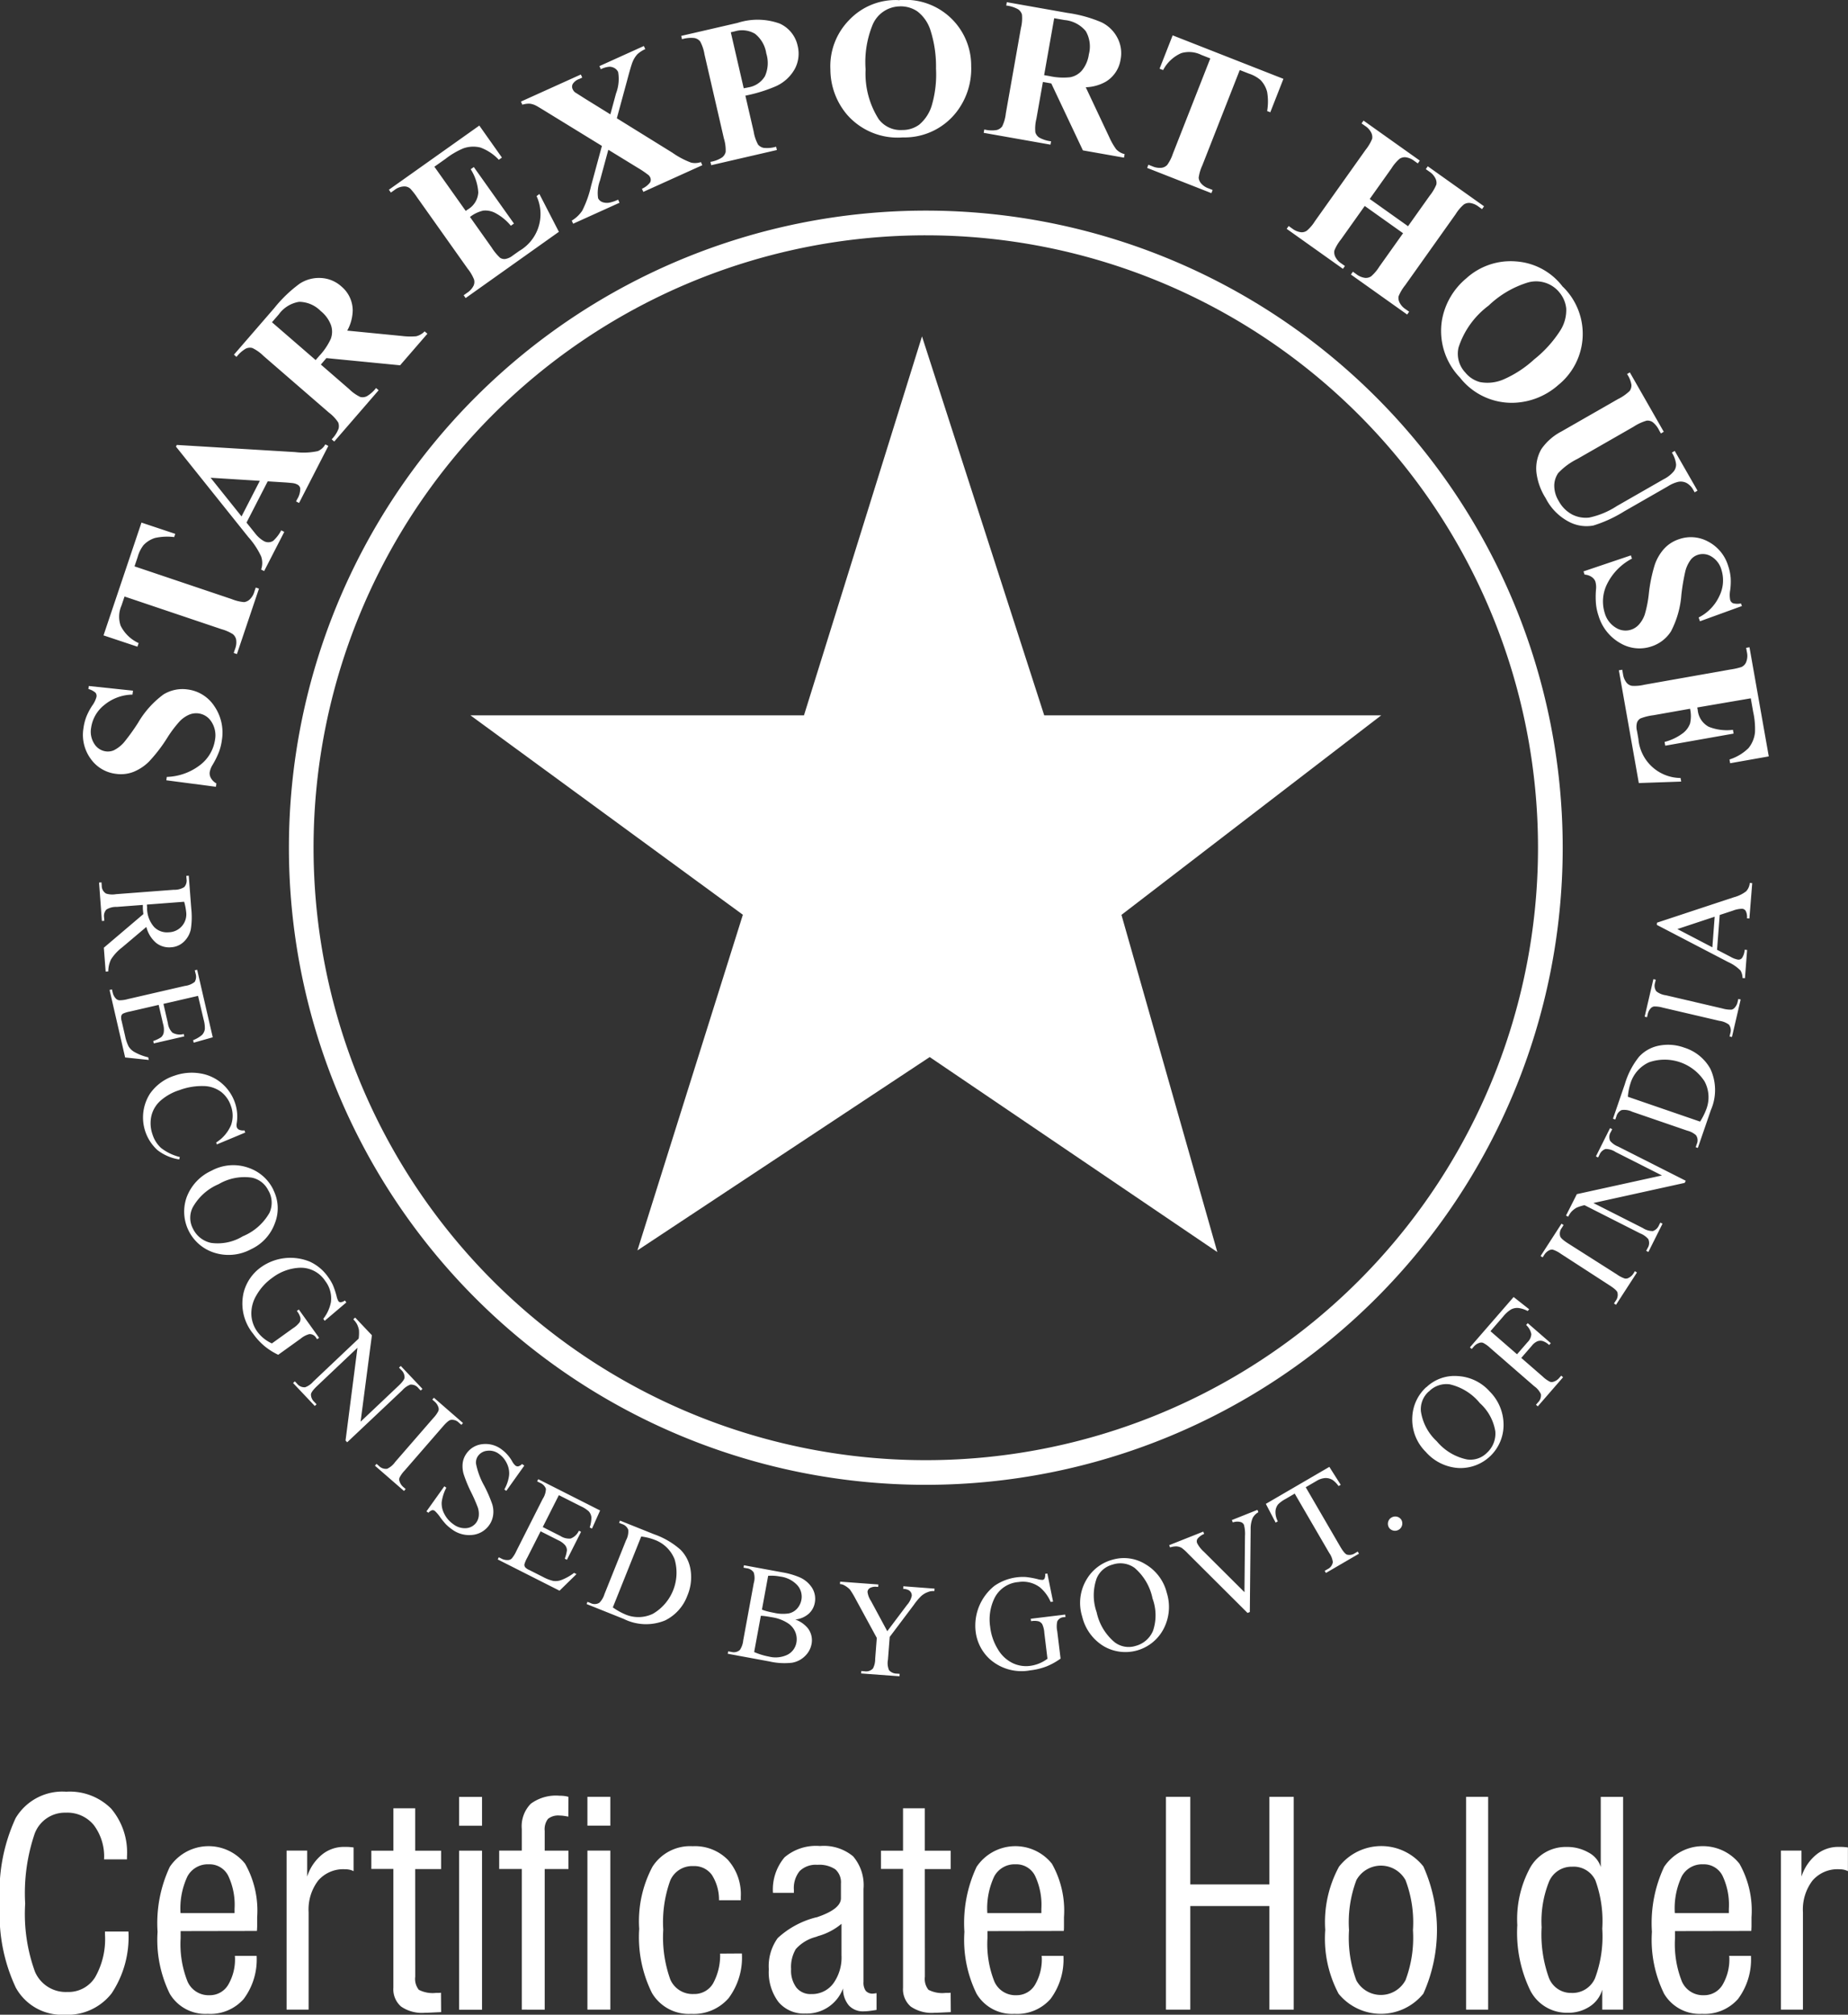 <svg xmlns="http://www.w3.org/2000/svg" width="65.408" height="71.285" viewBox="0 0 65.408 71.285">
  <rect x="0" y="0" width="65.408" height="71.285" fill="#333333" stroke="none"/>
  <g id="Group_3" data-name="Group 3" transform="translate(-337.772 -317)">
    <path id="Path_1" data-name="Path 1" d="M386.32,225.944a22.542,22.542,0,1,1-22.542,22.542,22.542,22.542,0,0,1,22.542-22.542Zm0,.874a21.669,21.669,0,1,0,21.668,21.668A21.668,21.668,0,0,0,386.32,226.818Z" transform="translate(-15.78 98.508)" fill="#fff" fill-rule="evenodd"/>
    <path id="Path_2" data-name="Path 2" d="M345.463,231.265l1.557.164-.018.14a1.6,1.6,0,0,0-1,.369,1.247,1.247,0,0,0-.463.8.79.79,0,0,0,.116.579.57.57,0,0,0,.4.26.533.533,0,0,0,.284-.037,1.168,1.168,0,0,0,.36-.279,7.426,7.426,0,0,0,.5-.693,3.316,3.316,0,0,1,.9-1.005,1.286,1.286,0,0,1,.852-.177,1.329,1.329,0,0,1,.943.584,1.651,1.651,0,0,1,.272,1.209,1.91,1.91,0,0,1-.1.41,3.006,3.006,0,0,1-.232.47.742.742,0,0,0-.1.263.337.337,0,0,0,.045.2.483.483,0,0,0,.191.188l-.015.12L348.2,234.6l.016-.119a2.028,2.028,0,0,0,1.2-.437,1.38,1.38,0,0,0,.508-.88.88.88,0,0,0-.131-.64.635.635,0,0,0-.787-.244,1.028,1.028,0,0,0-.328.228,4.124,4.124,0,0,0-.443.586,5.445,5.445,0,0,1-.649.845,1.661,1.661,0,0,1-.545.362,1.229,1.229,0,0,1-.616.072,1.275,1.275,0,0,1-.9-.53,1.438,1.438,0,0,1-.259-1.079,1.794,1.794,0,0,1,.111-.432,2.315,2.315,0,0,1,.2-.374.931.931,0,0,0,.151-.31.182.182,0,0,0-.036-.147.632.632,0,0,0-.25-.13l.013-.105Zm1.853-5.784,1.2.4-.039.114a2,2,0,0,0-.676.031.936.936,0,0,0-.408.254,1.19,1.19,0,0,0-.206.416l-.113.335,3.436,1.157a1.535,1.535,0,0,0,.442.108.36.36,0,0,0,.2-.095.607.607,0,0,0,.164-.275l.049-.145.114.038-.78,2.315-.114-.039.05-.146a.644.644,0,0,0,.035-.332.335.335,0,0,0-.114-.186,1.47,1.47,0,0,0-.4-.176l-3.435-1.157-.109.322a.981.981,0,0,0-.028.713,1.328,1.328,0,0,0,.636.613l-.043.127-1.2-.4,1.344-3.993Zm4.471-1.458.638.04c.167.013.261.023.281.028a.432.432,0,0,1,.125.042.187.187,0,0,1,.109.14.7.7,0,0,1-.106.377l-.043.083.107.055,1.036-2.018-.107-.055a.538.538,0,0,1-.264.238,2.4,2.4,0,0,1-.8.035l-4.192-.253-.03.059,2.561,3.2a2.791,2.791,0,0,1,.453.684.7.7,0,0,1,0,.465l.107.055.712-1.386-.107-.055a1.356,1.356,0,0,1-.285.371.321.321,0,0,1-.335.006,1.033,1.033,0,0,1-.295-.26l-.314-.391.75-1.46Zm-.278-.018-.647,1.259-1.095-1.368,1.742.109Zm2.163-4.112,1,.867a1.426,1.426,0,0,0,.392.277.338.338,0,0,0,.226-.022,1.115,1.115,0,0,0,.333-.294l.091.079-1.571,1.815-.091-.079a1.089,1.089,0,0,0,.243-.373.351.351,0,0,0-.013-.226,1.4,1.4,0,0,0-.329-.348l-2.318-2.007a1.414,1.414,0,0,0-.392-.277.338.338,0,0,0-.226.021,1.12,1.12,0,0,0-.333.294l-.091-.079,1.428-1.649a4.722,4.722,0,0,1,.9-.864,1.247,1.247,0,0,1,.751-.2,1.163,1.163,0,0,1,.725.3,1.114,1.114,0,0,1,.4.845,1.534,1.534,0,0,1-.194.717l1.938.19a2.417,2.417,0,0,0,.5.01.6.6,0,0,0,.3-.173l.1.083-.967,1.117-2.608-.255-.2.233Zm-1.734-1.5,1.547,1.339.129-.149a2.244,2.244,0,0,0,.406-.6.717.717,0,0,0,.006-.491,1.156,1.156,0,0,0-.362-.495,1.085,1.085,0,0,0-.761-.326,1.1,1.1,0,0,0-.722.444l-.243.28Zm5.747-5.5.4-.283a2.772,2.772,0,0,1,.626-.368,1.044,1.044,0,0,1,.605-.03,1.687,1.687,0,0,1,.652.433l.11-.078-.8-1.132-3.2,2.27.07.1.126-.089a.587.587,0,0,1,.349-.128.321.321,0,0,1,.212.079,2.4,2.4,0,0,1,.243.311l1.79,2.524a1.457,1.457,0,0,1,.223.38.317.317,0,0,1-.016.217.646.646,0,0,1-.225.25l-.126.089.07.1,3.3-2.344-.69-1.338-.1.075a1.509,1.509,0,0,1-.613,1.94l-.229.162a.58.58,0,0,1-.269.123.281.281,0,0,1-.182-.044,1.856,1.856,0,0,1-.3-.367l-.763-1.076a1.183,1.183,0,0,1,.47-.225.758.758,0,0,1,.453.1,1.83,1.83,0,0,1,.523.435l.11-.077-1.421-2-.11.078a1.719,1.719,0,0,1,.268.821.745.745,0,0,1-.368.6l-.076.054-1.106-1.559Zm6.46-1.716,1.968,1.219a2.9,2.9,0,0,0,.662.35.638.638,0,0,0,.346-.019l.05.11-2.088.944-.049-.11a.746.746,0,0,0,.287-.222.19.19,0,0,0,.008-.173.239.239,0,0,0-.067-.092,3.587,3.587,0,0,0-.382-.258l-1.036-.635-.294,1.085a1.257,1.257,0,0,0-.068.629.27.27,0,0,0,.153.138.477.477,0,0,0,.275.013,1.3,1.3,0,0,0,.28-.1l.05.11-1.641.742-.05-.11a1.153,1.153,0,0,0,.372-.352,3.765,3.765,0,0,0,.313-.878l.383-1.413L361.8,211.04c-.3-.185-.468-.287-.506-.305a.643.643,0,0,0-.236-.075.8.8,0,0,0-.257.036l-.05-.11,2.12-.958.05.11-.107.048a.448.448,0,0,0-.228.175.2.2,0,0,0-.006.182.323.323,0,0,0,.077.11l.367.233.892.552.2-.738a1.445,1.445,0,0,0,.076-.757.306.306,0,0,0-.122-.137.359.359,0,0,0-.191-.052.817.817,0,0,0-.3.087l-.05-.11,1.572-.711.05.11a1,1,0,0,0-.279.182.88.88,0,0,0-.169.271c-.032.075-.1.3-.195.66l-.363,1.335Zm4.547-.8a5.335,5.335,0,0,0,1.088-.336,1.441,1.441,0,0,0,.663-.608,1.148,1.148,0,0,0,.1-.828,1.118,1.118,0,0,0-.631-.778,2.3,2.3,0,0,0-1.494-.025l-1.994.46.027.117a1.126,1.126,0,0,1,.442-.041.338.338,0,0,1,.2.118,1.444,1.444,0,0,1,.155.46l.686,2.973a1.425,1.425,0,0,1,.063.48.349.349,0,0,1-.123.191,1.047,1.047,0,0,1-.416.159l.027.118,2.325-.537-.027-.117a1.116,1.116,0,0,1-.44.041.343.343,0,0,1-.2-.118,1.439,1.439,0,0,1-.155-.46l-.293-1.269Zm-.517-2.242.139-.032a.9.9,0,0,1,.72.083,1.087,1.087,0,0,1,.4.694,1.132,1.132,0,0,1-.048.81.838.838,0,0,1-.579.392c-.038.009-.1.02-.171.033l-.457-1.981ZM374.108,207a2.326,2.326,0,0,1,2.579,2.33,2.5,2.5,0,0,1-.486,1.58,2.326,2.326,0,0,1-1.933.944,2.375,2.375,0,0,1-1.979-.81,2.481,2.481,0,0,1-.585-1.593,2.33,2.33,0,0,1,.67-1.756,2.265,2.265,0,0,1,1.734-.7Zm.046.218a1.062,1.062,0,0,0-.967.679,3.493,3.493,0,0,0-.237,1.553,3,3,0,0,0,.466,1.762.967.967,0,0,0,.835.38,1,1,0,0,0,.593-.186,1.423,1.423,0,0,0,.458-.718,3.9,3.9,0,0,0,.14-1.269,4.189,4.189,0,0,0-.206-1.386,1.35,1.35,0,0,0-.458-.641,1.052,1.052,0,0,0-.624-.175Zm5.071,2.677-.23,1.3a1.419,1.419,0,0,0-.037.479.34.34,0,0,0,.134.183,1.129,1.129,0,0,0,.423.135l-.021.118-2.364-.418.021-.119a1.078,1.078,0,0,0,.445.018.351.351,0,0,0,.188-.126,1.4,1.4,0,0,0,.129-.461l.534-3.019a1.415,1.415,0,0,0,.037-.479.339.339,0,0,0-.134-.184,1.121,1.121,0,0,0-.423-.134l.021-.119,2.147.38a4.72,4.72,0,0,1,1.206.333,1.247,1.247,0,0,1,.558.541,1.165,1.165,0,0,1,.116.776,1.112,1.112,0,0,1-.518.78,1.531,1.531,0,0,1-.715.2l.83,1.761a2.433,2.433,0,0,0,.246.432.594.594,0,0,0,.3.173l-.022.125-1.455-.257-1.119-2.369-.3-.053Zm.4-2.259-.356,2.015.194.034a2.251,2.251,0,0,0,.725.04.719.719,0,0,0,.425-.247,1.157,1.157,0,0,0,.239-.564,1.084,1.084,0,0,0-.11-.821,1.1,1.1,0,0,0-.752-.392l-.365-.064Zm8.112,2.149-.463,1.18-.112-.044a2.011,2.011,0,0,0,0-.676.936.936,0,0,0-.233-.42,1.188,1.188,0,0,0-.406-.226l-.33-.129-1.325,3.374a1.519,1.519,0,0,0-.129.436.355.355,0,0,0,.085.2.611.611,0,0,0,.266.178l.143.056-.044.112-2.274-.893.044-.112.144.056a.64.64,0,0,0,.33.051.333.333,0,0,0,.192-.1,1.476,1.476,0,0,0,.2-.395l1.325-3.374-.317-.124a.979.979,0,0,0-.71-.063,1.326,1.326,0,0,0-.643.6l-.125-.049.463-1.18,3.921,1.539Zm2.88,4.494-.845,1.189a1.514,1.514,0,0,0-.231.392.357.357,0,0,0,.034.218.6.6,0,0,0,.214.236l.126.09-.07.1-1.991-1.415.07-.1.126.09a.643.643,0,0,0,.31.13.312.312,0,0,0,.21-.057,1.463,1.463,0,0,0,.285-.336l1.792-2.522a1.581,1.581,0,0,0,.232-.391.349.349,0,0,0-.033-.218.611.611,0,0,0-.216-.237l-.126-.089.07-.1,1.991,1.415-.07.1-.126-.089a.64.64,0,0,0-.308-.129.335.335,0,0,0-.212.055,1.473,1.473,0,0,0-.285.336l-.771,1.085,1.356.964.771-1.085a1.589,1.589,0,0,0,.232-.391.345.345,0,0,0-.035-.219.614.614,0,0,0-.215-.237l-.124-.088.07-.1,1.991,1.415-.07.1-.124-.088a.633.633,0,0,0-.309-.13.334.334,0,0,0-.213.055,1.47,1.47,0,0,0-.285.336l-1.792,2.522a1.573,1.573,0,0,0-.232.391.345.345,0,0,0,.035.219.609.609,0,0,0,.215.237l.124.088-.07.1-1.991-1.415.07-.1.124.088a.633.633,0,0,0,.309.13.332.332,0,0,0,.213-.055,1.465,1.465,0,0,0,.285-.336l.845-1.189-1.356-.964Zm7.012,2.864a2.266,2.266,0,0,0-1.64-.9,2.333,2.333,0,0,0-1.781.6,2.479,2.479,0,0,0-.856,1.465,2.373,2.373,0,0,0,.633,2.042,2.326,2.326,0,0,0,1.959.891,2.5,2.5,0,0,0,1.528-.631,2.326,2.326,0,0,0,.157-3.472Zm-.139.175A1.062,1.062,0,0,0,396.35,217a3.486,3.486,0,0,0-1.349.805,3,3,0,0,0-1.064,1.48.968.968,0,0,0,.238.887,1,1,0,0,0,.521.339,1.428,1.428,0,0,0,.846-.1,3.9,3.9,0,0,0,1.068-.7,4.184,4.184,0,0,0,.938-1.041,1.348,1.348,0,0,0,.2-.761,1.051,1.051,0,0,0-.261-.593ZM400,220.169l1.2,2.1-.1.06-.061-.105a.829.829,0,0,0-.237-.3.319.319,0,0,0-.209-.048,1.684,1.684,0,0,0-.461.214l-1.993,1.142a2.357,2.357,0,0,0-.676.5.8.8,0,0,0-.139.44,1.03,1.03,0,0,0,.157.544,1.169,1.169,0,0,0,.47.477,1.055,1.055,0,0,0,.609.112,2.866,2.866,0,0,0,.975-.405l1.66-.951a1.12,1.12,0,0,0,.361-.283.4.4,0,0,0,.081-.238.978.978,0,0,0-.149-.422l.1-.06.806,1.406-.1.06-.048-.084a.616.616,0,0,0-.232-.243.449.449,0,0,0-.3-.045,1.214,1.214,0,0,0-.37.16l-1.546.886a4.656,4.656,0,0,1-1.089.5,1.329,1.329,0,0,1-.849-.124,1.917,1.917,0,0,1-.84-.845,2.178,2.178,0,0,1-.326-.9,1.374,1.374,0,0,1,.175-.837,1.971,1.971,0,0,1,.714-.624l1.994-1.142a1.656,1.656,0,0,0,.418-.291.346.346,0,0,0,.061-.214.948.948,0,0,0-.155-.382l.1-.06Zm3.952,8.271-1.471.534-.046-.134a1.6,1.6,0,0,0,.738-.77,1.246,1.246,0,0,0,.067-.921.791.791,0,0,0-.358-.469.569.569,0,0,0-.476-.057.529.529,0,0,0-.239.158,1.162,1.162,0,0,0-.2.408,7.387,7.387,0,0,0-.143.841,3.326,3.326,0,0,1-.368,1.3,1.286,1.286,0,0,1-.689.533,1.329,1.329,0,0,1-1.1-.112,1.653,1.653,0,0,1-.774-.968,1.916,1.916,0,0,1-.091-.411,2.986,2.986,0,0,1,0-.524.74.74,0,0,0-.023-.281.339.339,0,0,0-.127-.158.488.488,0,0,0-.254-.086l-.039-.114,1.677-.566.039.114a2.027,2.027,0,0,0-.891.919,1.379,1.379,0,0,0-.071,1.013.882.882,0,0,0,.4.518.634.634,0,0,0,.815-.125,1.038,1.038,0,0,0,.2-.349,4.111,4.111,0,0,0,.142-.72,5.437,5.437,0,0,1,.213-1.043,1.666,1.666,0,0,1,.331-.564,1.235,1.235,0,0,1,.523-.335,1.275,1.275,0,0,1,1.037.085,1.436,1.436,0,0,1,.705.857,1.758,1.758,0,0,1,.09.436,2.254,2.254,0,0,1-.018.425.933.933,0,0,0,0,.345.185.185,0,0,0,.1.117.631.631,0,0,0,.282.007l.034.1Zm.328,3.26.085.481a2.769,2.769,0,0,1,.064.723,1.044,1.044,0,0,1-.232.56,1.688,1.688,0,0,1-.67.4l.023.133,1.367-.242-.683-3.862-.118.021.027.152a.589.589,0,0,1-.034.37.325.325,0,0,1-.163.158,2.4,2.4,0,0,1-.385.086l-3.047.539a1.476,1.476,0,0,1-.439.039.319.319,0,0,1-.189-.107.648.648,0,0,1-.129-.311l-.027-.152-.119.021.706,3.989,1.5-.052-.022-.127a1.51,1.51,0,0,1-1.493-1.384l-.049-.276a.581.581,0,0,1,0-.3.28.28,0,0,1,.118-.145,1.855,1.855,0,0,1,.46-.115l1.3-.23a1.185,1.185,0,0,1,0,.521.756.756,0,0,1-.285.366,1.828,1.828,0,0,1-.617.287l.024.133,2.419-.428-.024-.133a1.717,1.717,0,0,1-.857-.109.744.744,0,0,1-.388-.59l-.017-.092Z" transform="translate(-4.541 110.008)" fill="#fff" fill-rule="evenodd"/>
    <path id="Path_3" data-name="Path 3" d="M346.912,289.19l-.065-.849,1.4-1.19q-.014-.116-.019-.189c0-.02,0-.042,0-.064s0-.046,0-.071l-.924.07a.646.646,0,0,0-.366.094.332.332,0,0,0-.083.273l.009.124-.086.007-.1-1.359.086-.007.009.119a.319.319,0,0,0,.153.277.74.74,0,0,0,.347.022l2.053-.156a.642.642,0,0,0,.366-.094.342.342,0,0,0,.083-.278l-.009-.119.087-.007.088,1.155a2.794,2.794,0,0,1-.017.751.856.856,0,0,1-.241.427.707.707,0,0,1-.458.2.745.745,0,0,1-.523-.152,1.082,1.082,0,0,1-.35-.568l-.859.725a1.648,1.648,0,0,0-.388.418.969.969,0,0,0-.1.431l-.086.006Zm1.46-2.375c0,.029,0,.055.005.077s0,.039,0,.052a1.016,1.016,0,0,0,.248.662.633.633,0,0,0,.518.189.636.636,0,0,0,.618-.721,2.091,2.091,0,0,0-.071-.359l-1.321.1Zm1.81,3.23.2.849a1.067,1.067,0,0,1,.04.329.382.382,0,0,1-.1.205,1.112,1.112,0,0,1-.315.184l.02.089.675-.19-.552-2.39-.084.019.026.11a.367.367,0,0,1-.028.3.678.678,0,0,1-.349.143l-2.016.465a1.088,1.088,0,0,1-.306.043.2.2,0,0,1-.133-.075.448.448,0,0,1-.1-.2l-.026-.11-.084.019.551,2.389.838.088-.021-.093a1.825,1.825,0,0,1-.494-.191.573.573,0,0,1-.2-.194,1.467,1.467,0,0,1-.125-.373l-.121-.525a.4.4,0,0,1-.014-.18.15.15,0,0,1,.056-.08,1,1,0,0,1,.246-.076l1.022-.236.158.683a.7.7,0,0,1,.02.3.3.3,0,0,1-.094.164,1.235,1.235,0,0,1-.276.131l.019.085,1.08-.249-.02-.084a.528.528,0,0,1-.4-.048.571.571,0,0,1-.161-.335l-.157-.683,1.225-.283Zm1.664,4.839-1,.417-.023-.068a1.357,1.357,0,0,0,.527-.617,1,1,0,0,0-.006-.679,1.045,1.045,0,0,0-.336-.487,1.063,1.063,0,0,0-.615-.214,2.3,2.3,0,0,0-.875.145,1.865,1.865,0,0,0-.664.372,1.041,1.041,0,0,0-.326.549,1.189,1.189,0,0,0,.044.652,1.094,1.094,0,0,0,.3.472,1.779,1.779,0,0,0,.665.321l-.022.085a1.669,1.669,0,0,1-.766-.327,1.559,1.559,0,0,1-.268-2,1.681,1.681,0,0,1,.868-.637,1.834,1.834,0,0,1,.9-.081,1.538,1.538,0,0,1,.774.354,1.577,1.577,0,0,1,.47.7,1.487,1.487,0,0,1,.059.7.365.365,0,0,0,0,.149.156.156,0,0,0,.078.089.361.361,0,0,0,.195.025l.028.082Zm1,2.026a1.436,1.436,0,0,1,.059,1.168,1.622,1.622,0,0,1-.847.931,1.672,1.672,0,0,1-1.28.13,1.524,1.524,0,0,1-1-1.968,1.676,1.676,0,0,1,.88-.94A1.613,1.613,0,0,1,352,296.14a1.517,1.517,0,0,1,.85.771Zm-.17.035a.835.835,0,0,0-.589-.468,1.8,1.8,0,0,0-1.176.23,1.893,1.893,0,0,0-.924.834.82.82,0,0,0,.017.745.919.919,0,0,0,.643.5,1.71,1.71,0,0,0,1.117-.234,1.934,1.934,0,0,0,.946-.832.862.862,0,0,0-.033-.779Zm2.755,3.946-.767.651-.05-.07a1.378,1.378,0,0,0,.27-.588,1.008,1.008,0,0,0-.2-.75,1.032,1.032,0,0,0-.928-.468,1.728,1.728,0,0,0-.938.348,1.93,1.93,0,0,0-.571.627,1.239,1.239,0,0,0-.178.694,1.112,1.112,0,0,0,.2.577,1.315,1.315,0,0,0,.235.25,1.353,1.353,0,0,0,.291.18l.749-.538a.863.863,0,0,0,.234-.212.248.248,0,0,0,.026-.158.638.638,0,0,0-.125-.241l.07-.05.717,1-.07.05-.034-.048a.262.262,0,0,0-.245-.132.823.823,0,0,0-.306.162l-.792.569a2.367,2.367,0,0,1-.484-.306,2.331,2.331,0,0,1-.4-.434,1.691,1.691,0,0,1-.335-1.48,1.579,1.579,0,0,1,.622-.887,1.8,1.8,0,0,1,1.725-.184,1.608,1.608,0,0,1,.646.551,1.65,1.65,0,0,1,.161.272,2.964,2.964,0,0,1,.133.4.625.625,0,0,0,.063.172.1.1,0,0,0,.077.038.322.322,0,0,0,.153-.063l.051.07Zm.308.538-.063.06a.766.766,0,0,1,.127.164.792.792,0,0,1,.074.219,1.452,1.452,0,0,1-.011.3l-1.607,1.521a.706.706,0,0,1-.285.2.331.331,0,0,1-.289-.128l-.077-.081-.063.059.768.812.063-.059-.078-.083a.359.359,0,0,1-.12-.27c.006-.064.08-.164.223-.3l1.423-1.347-.422,3.282.058.062L357.411,304a.715.715,0,0,1,.285-.2.33.33,0,0,1,.288.127l.078.083.063-.059-.768-.812-.063.059.077.081a.354.354,0,0,1,.12.269q-.008.1-.221.3l-1.335,1.263.4-3.058-.588-.621Zm1.789,6.068-.057.065-1.029-.894.057-.065.085.074a.344.344,0,0,0,.292.1.716.716,0,0,0,.279-.236l1.35-1.554a1.067,1.067,0,0,0,.186-.26.209.209,0,0,0-.007-.14.445.445,0,0,0-.126-.184l-.085-.074.057-.065,1.029.894-.057.065-.086-.075a.337.337,0,0,0-.289-.1q-.094.018-.28.234l-1.35,1.554a1.047,1.047,0,0,0-.186.26.2.2,0,0,0,.008.141.427.427,0,0,0,.124.182l.086.075Zm4.191-.838-.07-.05a.3.3,0,0,1-.136.083.142.142,0,0,1-.1-.029.552.552,0,0,1-.117-.155,1.348,1.348,0,0,0-.366-.413.938.938,0,0,0-.689-.188.781.781,0,0,0-.556.327.739.739,0,0,0-.137.346.982.982,0,0,0,.039.4,4.77,4.77,0,0,0,.263.634,5.578,5.578,0,0,1,.234.534.714.714,0,0,1,.033.3.5.5,0,0,1-.086.23.483.483,0,0,1-.352.2.663.663,0,0,1-.467-.143.983.983,0,0,1-.314-.362.782.782,0,0,1-.093-.414,1.54,1.54,0,0,1,.164-.512l-.07-.05-.633.887.07.05a.29.29,0,0,1,.127-.09.123.123,0,0,1,.1.025,1.326,1.326,0,0,1,.193.228,2.633,2.633,0,0,0,.2.245,1.484,1.484,0,0,0,.2.169,1.016,1.016,0,0,0,.74.206.824.824,0,0,0,.589-.344.8.8,0,0,0,.14-.348.889.889,0,0,0-.03-.391,4.821,4.821,0,0,0-.283-.653,2.628,2.628,0,0,1-.292-.784.4.4,0,0,1,.072-.274.453.453,0,0,1,.327-.183.569.569,0,0,1,.415.113.86.86,0,0,1,.276.332.784.784,0,0,1,.081.424,1.36,1.36,0,0,1-.169.5l.07.05.638-.895Zm1.23,1.058-.567,1.122.625.316a.57.57,0,0,0,.361.091.525.525,0,0,0,.293-.277l.077.039-.5.989-.077-.039a1.241,1.241,0,0,0,.077-.3.3.3,0,0,0-.065-.177.715.715,0,0,0-.242-.175l-.625-.316-.474.936a1.026,1.026,0,0,0-.1.238.15.15,0,0,0,.026.095.4.4,0,0,0,.147.1l.481.243a1.49,1.49,0,0,0,.366.143.583.583,0,0,0,.275-.027,1.819,1.819,0,0,0,.464-.257l.085.043-.6.587-2.188-1.106.039-.077.1.051a.441.441,0,0,0,.215.048.194.194,0,0,0,.142-.054,1.1,1.1,0,0,0,.163-.263l.933-1.846a.681.681,0,0,0,.114-.359.365.365,0,0,0-.21-.211l-.1-.051.039-.077,2.189,1.107-.287.641-.081-.041a1.111,1.111,0,0,0,.06-.359.379.379,0,0,0-.092-.209,1.075,1.075,0,0,0-.279-.18l-.778-.393Zm.984,3.846,1.318.528a1.77,1.77,0,0,0,1.464.051,1.593,1.593,0,0,0,.787-.88,1.664,1.664,0,0,0,.114-.894,1.287,1.287,0,0,0-.354-.723,2.812,2.812,0,0,0-.946-.553l-1.2-.481-.032.08.11.044a.341.341,0,0,1,.214.2.648.648,0,0,1-.077.37l-.766,1.911a.732.732,0,0,1-.177.3.314.314,0,0,1-.313.013l-.11-.044-.032.08Zm.929.12,1.005-2.509a1.955,1.955,0,0,1,.47.115,1.208,1.208,0,0,1,.713.695,1.683,1.683,0,0,1-.771,1.925,1.181,1.181,0,0,1-.978.02,2.349,2.349,0,0,1-.438-.246Zm6.461.429a1.015,1.015,0,0,1,.445.311.7.7,0,0,1,.127.56.788.788,0,0,1-.23.42.851.851,0,0,1-.462.237,2.373,2.373,0,0,1-.8-.046l-1.473-.272.015-.085.116.021a.319.319,0,0,0,.3-.073.729.729,0,0,0,.116-.333l.373-2.025a.644.644,0,0,0,0-.378.339.339,0,0,0-.247-.151l-.116-.022.016-.085,1.348.249a2.7,2.7,0,0,1,.595.166.99.99,0,0,1,.473.392.734.734,0,0,1,.092.519.684.684,0,0,1-.22.394.851.851,0,0,1-.471.2Zm-1.183-.351a1.711,1.711,0,0,0,.19.061q.108.028.239.052a1.38,1.38,0,0,0,.519.021.548.548,0,0,0,.3-.174.639.639,0,0,0,.149-.309.609.609,0,0,0-.138-.508.988.988,0,0,0-.615-.313,1.579,1.579,0,0,0-.424-.026l-.221,1.2Zm-.276,1.5a2.366,2.366,0,0,0,.518.16.972.972,0,0,0,.673-.07.6.6,0,0,0,.305-.423.674.674,0,0,0-.037-.369.692.692,0,0,0-.276-.325,1.418,1.418,0,0,0-.535-.2c-.1-.017-.177-.031-.245-.04a1.432,1.432,0,0,0-.166-.015l-.236,1.281Zm5.28-2.327,1.106.084-.007.086-.061,0a.49.49,0,0,0-.182.041.7.7,0,0,0-.225.138,2.115,2.115,0,0,0-.26.311l-.853,1.133-.062.807a.634.634,0,0,0,.039.371.368.368,0,0,0,.276.12l.1.008-.007.086-1.359-.1.007-.086.114.009a.33.33,0,0,0,.3-.1.714.714,0,0,0,.078-.338l.057-.742-.766-1.408a2.763,2.763,0,0,0-.187-.306.812.812,0,0,0-.217-.157.32.32,0,0,0-.134-.034l.007-.086,1.353.1-.007.086-.07-.005a.41.41,0,0,0-.207.037.167.167,0,0,0-.1.147.743.743,0,0,0,.121.316l.578,1.072.7-.93a.714.714,0,0,0,.166-.317.207.207,0,0,0-.025-.12.223.223,0,0,0-.091-.088.463.463,0,0,0-.187-.044l.006-.086Zm5.1-.442.2.986-.086.01a1.369,1.369,0,0,0-.385-.52,1.006,1.006,0,0,0-.755-.183,1.032,1.032,0,0,0-.856.588,1.724,1.724,0,0,0-.145.99,1.921,1.921,0,0,0,.274.8,1.236,1.236,0,0,0,.523.49,1.1,1.1,0,0,0,.6.1,1.294,1.294,0,0,0,.332-.085,1.34,1.34,0,0,0,.3-.169l-.111-.916a.854.854,0,0,0-.074-.307.247.247,0,0,0-.125-.1.637.637,0,0,0-.271-.006l-.011-.086,1.22-.148.01.086-.058.007a.262.262,0,0,0-.234.151.833.833,0,0,0,0,.346l.118.968a2.374,2.374,0,0,1-.5.277,2.338,2.338,0,0,1-.571.138,1.689,1.689,0,0,1-1.458-.418,1.578,1.578,0,0,1-.479-.972,1.8,1.8,0,0,1,.668-1.6,1.775,1.775,0,0,1,1.11-.312,2.934,2.934,0,0,1,.413.074.645.645,0,0,0,.181.028.094.094,0,0,0,.07-.05.318.318,0,0,0,.019-.164l.086-.011Zm2.314-.5a1.439,1.439,0,0,1,1.158.164,1.626,1.626,0,0,1,.753,1.009,1.67,1.67,0,0,1-.115,1.281,1.524,1.524,0,0,1-2.122.606,1.676,1.676,0,0,1-.756-1.042,1.611,1.611,0,0,1,.162-1.329,1.521,1.521,0,0,1,.919-.689Zm0,.174a.834.834,0,0,0-.571.489,1.8,1.8,0,0,0,0,1.2,1.893,1.893,0,0,0,.643,1.065.82.82,0,0,0,.735.125.921.921,0,0,0,.617-.536,1.713,1.713,0,0,0-.017-1.141,1.929,1.929,0,0,0-.638-1.086.861.861,0,0,0-.771-.116Zm5.114-1.933-.9.359.032.08.04-.008a.449.449,0,0,1,.246,0,.18.18,0,0,1,.111.1,1.24,1.24,0,0,1,.036.392l-.019,1.987-1.439-1.433a1.055,1.055,0,0,1-.235-.3.171.171,0,0,1,.01-.153.6.6,0,0,1,.238-.176l-.032-.08-1.206.479.032.08a.667.667,0,0,1,.233-.036.418.418,0,0,1,.177.053,1.532,1.532,0,0,1,.215.193l2.116,2.108.081-.032.029-2.921a.988.988,0,0,1,.074-.411.52.52,0,0,1,.2-.2l-.032-.08Zm2.554-1.518.4.63-.077.044a.909.909,0,0,0-.2-.208.469.469,0,0,0-.268-.076.669.669,0,0,0-.307.1l-.387.225,1.221,2.1q.148.254.239.285a.35.35,0,0,0,.286-.053l.095-.055.043.075-1.169.681-.044-.075.1-.058a.329.329,0,0,0,.188-.251.714.714,0,0,0-.127-.323l-1.222-2.1-.329.192a1.062,1.062,0,0,0-.258.188.431.431,0,0,0-.094.253.694.694,0,0,0,.083.348l-.077.045-.347-.663,2.248-1.309Zm2.178,1.8a.257.257,0,0,1,.362.06.259.259,0,0,1-.421.3.257.257,0,0,1,.059-.362Zm1.254-4.624a1.438,1.438,0,0,1,1.1-.394,1.625,1.625,0,0,1,1.136.541,1.669,1.669,0,0,1,.495,1.187,1.524,1.524,0,0,1-1.6,1.525,1.676,1.676,0,0,1-1.154-.571,1.611,1.611,0,0,1-.475-1.252,1.52,1.52,0,0,1,.492-1.037Zm.083.153a.837.837,0,0,0-.278.7,1.8,1.8,0,0,0,.561,1.059,1.893,1.893,0,0,0,1.065.643.819.819,0,0,0,.708-.231.919.919,0,0,0,.3-.761,1.707,1.707,0,0,0-.547-1,1.927,1.927,0,0,0-1.07-.665.862.862,0,0,0-.736.257Zm2.182-2.132.458-.528a1.067,1.067,0,0,1,.276-.246.47.47,0,0,1,.245-.051.969.969,0,0,1,.341.108l.053-.061-.551-.434-1.548,1.782.065.057.074-.085a.434.434,0,0,1,.184-.127.211.211,0,0,1,.14-.007,1.065,1.065,0,0,1,.26.186l1.554,1.35a.711.711,0,0,1,.236.279.343.343,0,0,1-.1.292l-.074.085.065.056.894-1.029-.065-.057-.074.085a.435.435,0,0,1-.183.125.208.208,0,0,1-.14.007,1.06,1.06,0,0,1-.26-.186l-.757-.658.377-.435a.516.516,0,0,1,.192-.153.3.3,0,0,1,.182-.011.629.629,0,0,1,.236.142l.057-.065-.815-.708-.057.065a.578.578,0,0,1,.183.323.42.42,0,0,1-.127.278l-.378.435-.942-.818Zm5.115-2.127.072.047-.741,1.144-.072-.047.061-.095a.343.343,0,0,0,.06-.3c-.022-.059-.112-.14-.272-.243l-1.728-1.119a1.065,1.065,0,0,0-.284-.147.213.213,0,0,0-.137.026.444.444,0,0,0-.164.151l-.061.095-.072-.047.74-1.144.073.047-.062.1a.336.336,0,0,0-.058.3q.031.09.271.245L400.4,299.9a1.055,1.055,0,0,0,.284.147.2.2,0,0,0,.138-.028.428.428,0,0,0,.162-.148l.063-.1ZM398.6,297.82l.077.039a.787.787,0,0,1,.112-.175.808.808,0,0,1,.181-.143,1.5,1.5,0,0,1,.285-.09l1.974,1a.712.712,0,0,1,.282.2.332.332,0,0,1-.022.316l-.051.1.077.039.5-1-.077-.039-.051.1a.361.361,0,0,1-.214.2.649.649,0,0,1-.356-.108l-1.749-.885,3.232-.712.038-.075-2.393-1.21a.707.707,0,0,1-.283-.2.329.329,0,0,1,.022-.314l.051-.1-.077-.039-.5,1,.077.039.05-.1a.354.354,0,0,1,.213-.2.631.631,0,0,1,.357.107l1.64.829-3.012.661-.386.763Zm4.671-2.393-.082-.028.039-.113a.315.315,0,0,0-.029-.312.736.736,0,0,0-.311-.161l-1.947-.669a.649.649,0,0,0-.373-.059.342.342,0,0,0-.186.223l-.039.112-.082-.028.42-1.223a2.815,2.815,0,0,1,.505-.972,1.285,1.285,0,0,1,.7-.39,1.666,1.666,0,0,1,.9.07,1.6,1.6,0,0,1,.919.742,1.77,1.77,0,0,1,.022,1.465l-.462,1.342Zm.074-.933a2.36,2.36,0,0,0,.224-.45,1.183,1.183,0,0,0-.068-.976,1.683,1.683,0,0,0-1.961-.674,1.209,1.209,0,0,0-.659.746,1.992,1.992,0,0,0-.092.475l2.556.879Zm1.352-4.34.084.02-.309,1.327-.084-.02.026-.11a.342.342,0,0,0-.046-.306.712.712,0,0,0-.339-.136l-2-.467a1.067,1.067,0,0,0-.317-.042.212.212,0,0,0-.12.071.447.447,0,0,0-.1.2l-.025.11-.084-.02.309-1.327.084.019-.026.112a.337.337,0,0,0,.047.3.69.69,0,0,0,.338.139l2,.467a1.055,1.055,0,0,0,.317.042.2.2,0,0,0,.12-.073.431.431,0,0,0,.1-.195l.026-.111Zm-.658-2.969-.094,1.229.481.25a.8.8,0,0,0,.27.1.161.161,0,0,0,.133-.059.607.607,0,0,0,.094-.292l.086.007-.076,1-.086-.007a.536.536,0,0,0-.071-.264,1.443,1.443,0,0,0-.436-.3l-2.526-1.315.006-.079,2.723-.9a1.212,1.212,0,0,0,.432-.21.5.5,0,0,0,.129-.295l.086.006-.1,1.251-.086-.007a.471.471,0,0,0-.044-.261.162.162,0,0,0-.127-.076.983.983,0,0,0-.332.068l-.466.153Zm-.178.059-1.32.437,1.238.646Z" transform="translate(-5.4 62.191)" fill="#fff" fill-rule="evenodd"/>
    <path id="Path_4" data-name="Path 4" d="M380.117,250.668h11.806L396.1,237.26l4.326,13.408h11.928l-9.194,7.06,3.393,11.931-10.18-6.9L386.028,269.6l3.732-11.876Z" transform="translate(-25.695 91.642)" fill="#fff" fill-rule="evenodd"/>
    <g id="Group_2" data-name="Group 2">
      <path id="Path_5" data-name="Path 5" d="M341.487,373.164h.831a3.6,3.6,0,0,1-.595,2.188,1.975,1.975,0,0,1-1.669.756,1.859,1.859,0,0,1-1.724-.961,6.081,6.081,0,0,1-.56-2.964,6.216,6.216,0,0,1,.554-3.029,1.925,1.925,0,0,1,1.792-.937,2.073,2.073,0,0,1,1.591.6,2.4,2.4,0,0,1,.559,1.7v.094h-.811a1.846,1.846,0,0,0-.362-1.212,1.211,1.211,0,0,0-.988-.44A1.143,1.143,0,0,0,339,369.7a6.522,6.522,0,0,0-.337,2.477,5.98,5.98,0,0,0,.347,2.41,1.185,1.185,0,0,0,1.145.716,1.109,1.109,0,0,0,.987-.526,2.728,2.728,0,0,0,.346-1.5Z" transform="translate(0 12.177)" fill="#fff" fill-rule="evenodd"/>
      <path id="Path_6" data-name="Path 6" d="M352.768,375.48h1.913v-.152a2.4,2.4,0,0,0-.227-1.175.738.738,0,0,0-.683-.4.819.819,0,0,0-.756.424,2.654,2.654,0,0,0-.247,1.3Zm1.923,1.512h.771a2.334,2.334,0,0,1-.457,1.525,1.574,1.574,0,0,1-1.274.527,1.462,1.462,0,0,1-1.342-.709,4.32,4.32,0,0,1-.433-2.193,4.687,4.687,0,0,1,.433-2.3,1.655,1.655,0,0,1,2.665-.11,3.372,3.372,0,0,1,.427,1.894c0,.134,0,.236,0,.3s-.005.13-.009.185l-2.7.005v.249a3.585,3.585,0,0,0,.245,1.537.814.814,0,0,0,.778.483.754.754,0,0,0,.658-.364,1.777,1.777,0,0,0,.242-.99Z" transform="translate(-8.607 9.21)" fill="#fff" fill-rule="evenodd"/>
      <path id="Path_7" data-name="Path 7" d="M363.57,378.941v-5.628h.728v.92a1.652,1.652,0,0,1,.517-.771,1.221,1.221,0,0,1,.791-.279c.086,0,.155,0,.2.005s.094.008.135.015v.839a.513.513,0,0,0-.14-.051.738.738,0,0,0-.168-.017,1.169,1.169,0,0,0-.945.4,1.687,1.687,0,0,0-.339,1.12v3.446Z" transform="translate(-15.654 9.164)" fill="#fff" fill-rule="evenodd"/>
      <path id="Path_8" data-name="Path 8" d="M372.754,375.66a.611.611,0,0,0,.127.462,1.065,1.065,0,0,0,.607.11c.043,0,.078,0,.105,0a.638.638,0,0,0,.072-.007l.005.688c-.049,0-.115.005-.2.008-.2.01-.331.015-.387.015a1.3,1.3,0,0,1-.831-.222.809.809,0,0,1-.272-.669v-4.2H371.2V371.2h.781v-1.5h.771v1.5h.917v.651h-.917Z" transform="translate(-20.285 11.281)" fill="#fff" fill-rule="evenodd"/>
      <path id="Path_9" data-name="Path 9" d="M379.1,369.7v-1.021h.811V369.7Zm0,6.509v-5.628h.811v5.628Z" transform="translate(-25.078 11.899)" fill="#fff" fill-rule="evenodd"/>
      <path id="Path_10" data-name="Path 10" d="M383.5,376.144v-4.976h-.8v-.651h.8v-.764a1.136,1.136,0,0,1,.32-.895,1.5,1.5,0,0,1,1.01-.283,1.373,1.373,0,0,1,.175.01.9.9,0,0,1,.147.03l-.005.7c-.065-.012-.122-.022-.168-.028a.982.982,0,0,0-.139-.01.574.574,0,0,0-.412.117.6.6,0,0,0-.117.425v.7h.841v.651h-.841v4.976Zm2.323,0v-5.628h.811v5.628Zm0-6.509v-1.021h.811v1.021Z" transform="translate(-27.26 11.961)" fill="#fff" fill-rule="evenodd"/>
      <path id="Path_11" data-name="Path 11" d="M398.171,376.927l.771-.005a2.394,2.394,0,0,1-.469,1.581,1.633,1.633,0,0,1-1.323.557,1.514,1.514,0,0,1-1.39-.738,4.44,4.44,0,0,1-.452-2.268,4.11,4.11,0,0,1,.469-2.2,1.581,1.581,0,0,1,1.424-.726,1.632,1.632,0,0,1,1.245.482,1.822,1.822,0,0,1,.457,1.312v.118h-.771a1.621,1.621,0,0,0-.254-.9.765.765,0,0,0-.649-.309.847.847,0,0,0-.823.511,4.35,4.35,0,0,0-.247,1.74,4.424,4.424,0,0,0,.249,1.759.857.857,0,0,0,.831.516.765.765,0,0,0,.679-.367A2.057,2.057,0,0,0,398.171,376.927Z" transform="translate(-34.912 9.195)" fill="#fff" fill-rule="evenodd"/>
      <path id="Path_12" data-name="Path 12" d="M409.544,375.859a2.2,2.2,0,0,1-.823.432l-.079.03a1.432,1.432,0,0,0-.714.431,1.242,1.242,0,0,0-.167.711,1.006,1.006,0,0,0,.187.651.635.635,0,0,0,.523.23.937.937,0,0,0,.781-.372,1.571,1.571,0,0,0,.293-1v-1.113Zm1.241,3.046c-.1.017-.184.028-.257.037a1.835,1.835,0,0,1-.2.013.672.672,0,0,1-.524-.21.916.916,0,0,1-.205-.6,1.369,1.369,0,0,1-1.335.888,1.168,1.168,0,0,1-.951-.41,1.757,1.757,0,0,1-.341-1.153,1.7,1.7,0,0,1,.316-1.108,3.125,3.125,0,0,1,1.363-.733l.013,0q.861-.288.861-.676v-.517a.609.609,0,0,0-.2-.506,1.023,1.023,0,0,0-.634-.159.815.815,0,0,0-.626.22.954.954,0,0,0-.205.672v.1h-.741a1.767,1.767,0,0,1,.41-1.257,1.718,1.718,0,0,1,1.254-.4,1.624,1.624,0,0,1,1.172.364,1.567,1.567,0,0,1,.369,1.152v3.291a.5.5,0,0,0,.078.315.312.312,0,0,0,.256.1.591.591,0,0,0,.107-.015.047.047,0,0,0,.02,0Z" transform="translate(-41.989 9.21)" fill="#fff" fill-rule="evenodd"/>
      <path id="Path_13" data-name="Path 13" d="M418.628,375.66a.613.613,0,0,0,.127.462,1.065,1.065,0,0,0,.608.11c.044,0,.079,0,.105,0a.622.622,0,0,0,.072-.007l.005.688c-.048,0-.115.005-.2.008-.2.01-.33.015-.387.015a1.3,1.3,0,0,1-.831-.222.809.809,0,0,1-.272-.669v-4.2h-.781V371.2h.781v-1.5h.771v1.5h.916v.651h-.916Z" transform="translate(-48.121 11.281)" fill="#fff" fill-rule="evenodd"/>
      <path id="Path_14" data-name="Path 14" d="M425.4,375.48h1.913v-.152a2.4,2.4,0,0,0-.227-1.175.739.739,0,0,0-.683-.4.819.819,0,0,0-.756.424,2.654,2.654,0,0,0-.247,1.3Zm1.923,1.512h.771a2.337,2.337,0,0,1-.457,1.525,1.574,1.574,0,0,1-1.274.527,1.462,1.462,0,0,1-1.342-.709,4.316,4.316,0,0,1-.432-2.193,4.682,4.682,0,0,1,.432-2.3,1.655,1.655,0,0,1,2.665-.11,3.372,3.372,0,0,1,.427,1.894c0,.134,0,.236,0,.3s0,.13-.008.185l-2.7.005v.249a3.585,3.585,0,0,0,.245,1.537.814.814,0,0,0,.778.483.754.754,0,0,0,.657-.364,1.776,1.776,0,0,0,.242-.99Z" transform="translate(-52.683 9.21)" fill="#fff" fill-rule="evenodd"/>
      <path id="Path_15" data-name="Path 15" d="M442.726,376.206v-7.53h.861v3.1h2.8v-3.1h.861v7.53h-.861v-3.665h-2.8v3.665Z" transform="translate(-63.686 11.899)" fill="#fff" fill-rule="evenodd"/>
      <path id="Path_16" data-name="Path 16" d="M457.064,376.082a4.113,4.113,0,0,1,.486-2.244,1.9,1.9,0,0,1,2.987-.009,5.505,5.505,0,0,1,0,4.5,1.936,1.936,0,0,1-3,.005,4.159,4.159,0,0,1-.474-2.251Zm.841,0a4.324,4.324,0,0,0,.259,1.778.989.989,0,0,0,1.742-.01,4.266,4.266,0,0,0,.262-1.767,4.222,4.222,0,0,0-.262-1.767.993.993,0,0,0-1.739-.005A4.219,4.219,0,0,0,457.905,376.081Z" transform="translate(-72.386 9.21)" fill="#fff" fill-rule="evenodd"/>
      <rect id="Rectangle_1" data-name="Rectangle 1" width="0.781" height="7.53" transform="translate(389.663 380.575)" fill="#fff"/>
      <path id="Path_17" data-name="Path 17" d="M477.355,373.35a4.226,4.226,0,0,0-.242-1.717.849.849,0,0,0-.824-.484.865.865,0,0,0-.816.524,3.771,3.771,0,0,0-.264,1.619,4.547,4.547,0,0,0,.252,1.772.834.834,0,0,0,.8.551.87.87,0,0,0,.838-.519,4.24,4.24,0,0,0,.257-1.746Zm.738,2.855h-.738V375.5a1.057,1.057,0,0,1-.441.594,1.37,1.37,0,0,1-.781.223,1.453,1.453,0,0,1-1.328-.794,4.689,4.689,0,0,1-.457-2.308,3.816,3.816,0,0,1,.459-2.039,1.442,1.442,0,0,1,1.282-.726,1.522,1.522,0,0,1,.786.2.867.867,0,0,1,.427.511v-2.483h.791Z" transform="translate(-82.873 11.899)" fill="#fff" fill-rule="evenodd"/>
      <path id="Path_18" data-name="Path 18" d="M487.28,375.48h1.912v-.152a2.4,2.4,0,0,0-.227-1.175.739.739,0,0,0-.683-.4.819.819,0,0,0-.756.424,2.654,2.654,0,0,0-.247,1.3Zm1.923,1.512h.771a2.337,2.337,0,0,1-.457,1.525,1.574,1.574,0,0,1-1.274.527,1.463,1.463,0,0,1-1.342-.709,4.321,4.321,0,0,1-.432-2.193,4.688,4.688,0,0,1,.432-2.3,1.655,1.655,0,0,1,2.666-.11,3.373,3.373,0,0,1,.427,1.894c0,.134,0,.236,0,.3s-.005.13-.008.185l-2.7.005v.249a3.584,3.584,0,0,0,.245,1.537.814.814,0,0,0,.778.483.754.754,0,0,0,.657-.364,1.773,1.773,0,0,0,.242-.99Z" transform="translate(-90.229 9.21)" fill="#fff" fill-rule="evenodd"/>
      <path id="Path_19" data-name="Path 19" d="M498.082,378.941v-5.628h.728v.92a1.654,1.654,0,0,1,.517-.771,1.222,1.222,0,0,1,.791-.279c.087,0,.155,0,.2.005s.094.008.135.015v.839a.513.513,0,0,0-.14-.051.742.742,0,0,0-.169-.017,1.167,1.167,0,0,0-.944.4,1.687,1.687,0,0,0-.339,1.12v3.446Z" transform="translate(-97.276 9.164)" fill="#fff" fill-rule="evenodd"/>
    </g>
  </g>
</svg>
